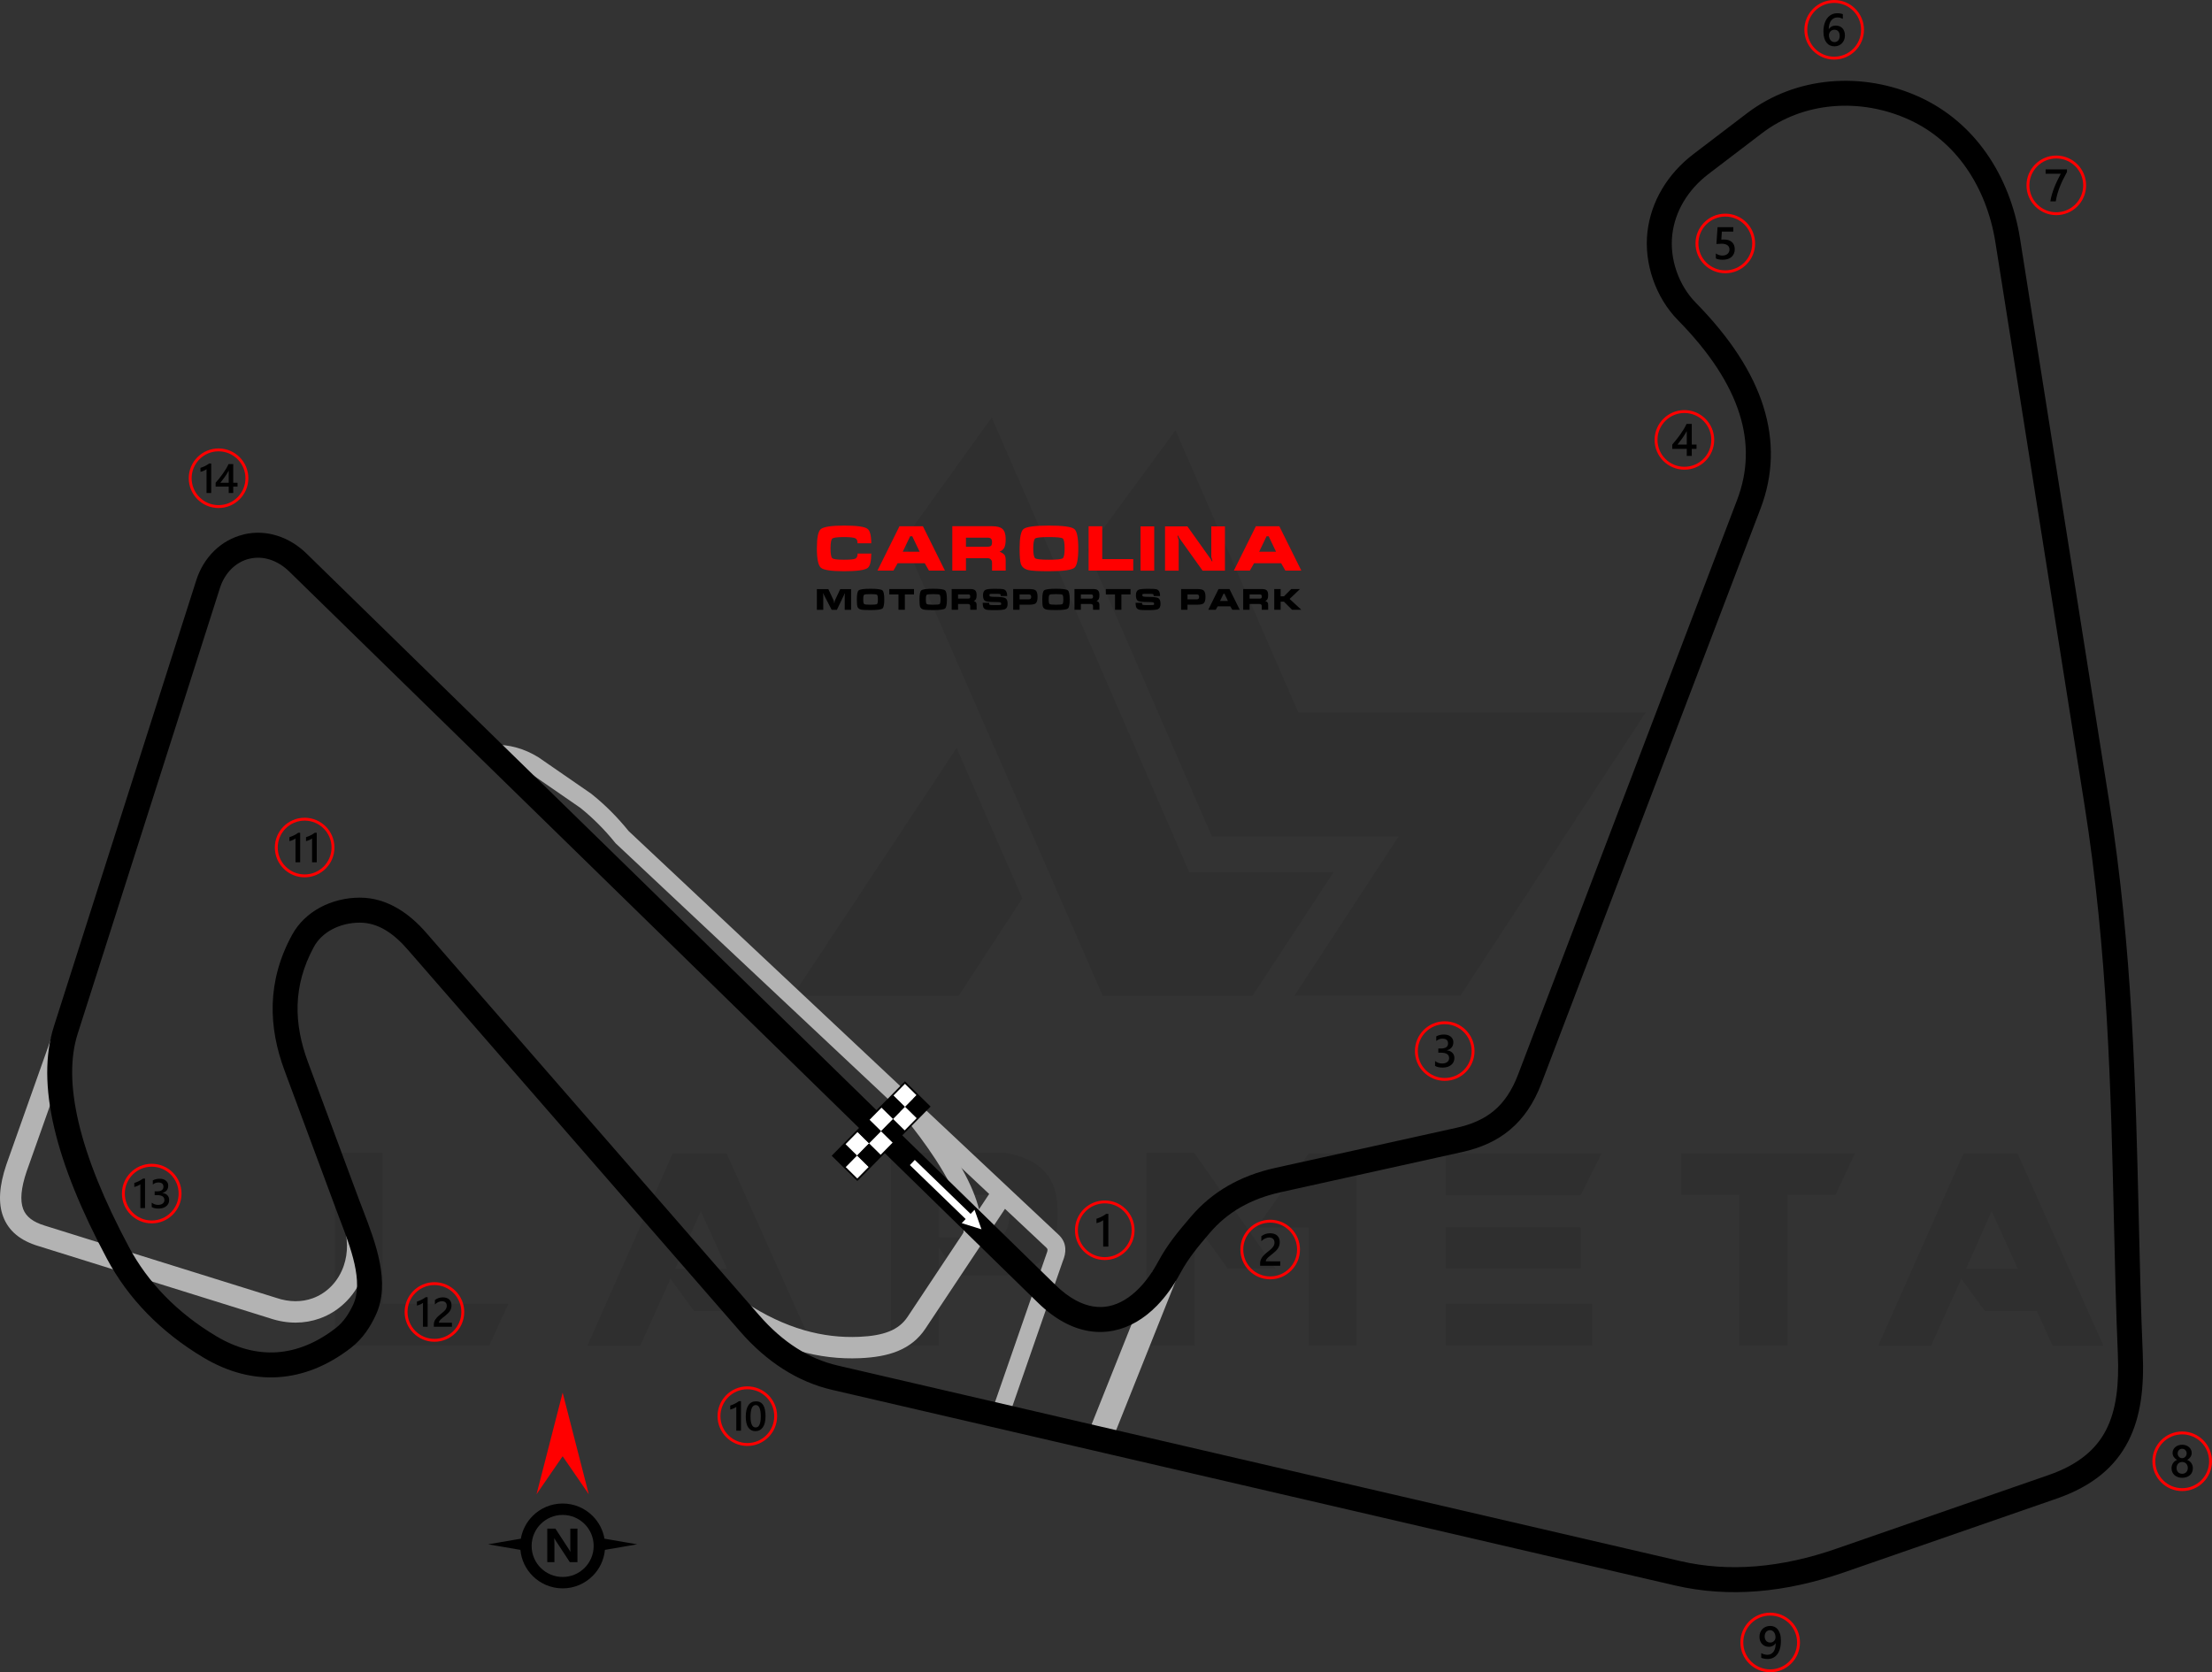 <?xml version="1.0" encoding="UTF-8"?>
<!DOCTYPE svg PUBLIC "-//W3C//DTD SVG 1.1//EN" "http://www.w3.org/Graphics/SVG/1.1/DTD/svg11.dtd">
<!-- Creator: CorelDRAW 2020 (64-Bit) -->
<svg xmlns="http://www.w3.org/2000/svg" xml:space="preserve" width="218.426mm" height="165.155mm" version="1.1" style="shape-rendering:geometricPrecision; text-rendering:geometricPrecision; image-rendering:optimizeQuality; fill-rule:evenodd; clip-rule:evenodd"
viewBox="0 0 16465.22 12449.64"
 xmlns:xlink="http://www.w3.org/1999/xlink"
 xmlns:xodm="http://www.corel.com/coreldraw/odm/2003">
 <rect x="0" y="0" width="16465.22" height="12449.64" fill="#333333" stroke="none"/>
 <defs>
  <style type="text/css">
   <![CDATA[
    .fil4 {fill:black}
    .fil5 {fill:white}
    .fil6 {fill:black;fill-rule:nonzero}
    .fil2 {fill:black;fill-rule:nonzero}
    .fil1 {fill:#B3B3B3;fill-rule:nonzero}
    .fil3 {fill:red;fill-rule:nonzero}
    .fil7 {fill:white;fill-rule:nonzero}
    .fil0 {fill:black;fill-opacity:0.071}
   ]]>
  </style>
 </defs>
 <g id="Layer_x0020_1">
  <path class="fil0" d="M2492.46 10017.83l0 -1434.39 356.21 0 0 1123.29 935.68 0 -142.49 311.1 -1149.41 0zm4234.28 -5998.77l1481.88 3395.98 1113.79 0 605.58 -923.81 -1075.79 0 -1470.01 -3384.1 -655.45 911.93zm2023.34 -816.94l914.3 2101.71 2586.18 0 -1379.77 2108.84 -1234.9 0 0 -2.37 774.19 -1182.66 -1389.26 0 -926.18 -2132.58 655.45 -892.93zm-1139.91 3486.22l-474.96 726.7 -1234.9 0 0 -2.37 1220.65 -1845.23 489.21 1120.91zm-1560.25 3331.86l-379.97 0 -116.37 -258.85 -387.1 0 -175.74 -239.86 -225.6 498.71 -394.22 0 636.44 -1434.39 401.35 0 641.2 1434.39zm-638.83 -574.71l-194.73 -427.47 -189.98 427.47 384.72 0zm1579.25 -232.72l432.21 0c61.74,-19 92.61,-76 90.24,-170.99 0,-78.37 -37.99,-128.25 -118.73,-147.24l-403.72 0 0 318.23zm142.49 284.98l-144.86 -208.99 0 729.07 -356.22 0 0 -1434.39 857.3 0c251.73,45.12 379.97,180.49 382.34,410.84l0 85.5c-2.37,232.72 -128.24,372.84 -377.59,415.59l-360.97 -0.01 0 2.38zm2362.94 -52.25l-356.22 0 -246.98 -341.97 -0.01 914.3 -358.59 0 0 -1434.39 356.21 0 605.58 862.05zm246.98 -859.68l356.22 0 0 1432.01 -358.6 0 0 -878.68 -387.1 0 389.47 -553.34zm2108.83 1120.91l0 311.1 -1090.04 0 0 -311.1 1090.04 0zm-85.49 -569.95l0 306.35 -1004.55 0 0 -306.36 1004.55 0.01zm156.73 -550.96l-156.73 313.48 -1004.55 0 0 -313.48 1161.28 0zm1021.17 308.72l-429.84 0 0 -308.72 1294.28 0 -144.86 308.72 -358.6 0 0 1123.29 -358.6 0 0 -1123.29 -2.37 0zm2714.41 1125.66l-379.97 0 -116.37 -258.85 -387.09 0 -175.74 -239.86 -225.61 498.71 -394.21 0 636.44 -1434.39 401.35 0 641.2 1434.39zm-638.83 -574.71l-194.73 -427.47 -189.98 427.47 384.72 0z"/>
  <g id="_1741069801760">
   <path class="fil1" d="M5543.1 9693.12c151.67,100.02 298.43,167.99 440.73,209.35 140.9,40.95 277.8,55.84 411.02,50.02 89.02,-3.88 164.78,-15.94 226.64,-41.18 55.87,-22.79 100.67,-57.23 134.24,-107.79l630.77 -949.87 132.76 87.88 -630.77 949.87c-52.62,79.24 -121.7,132.77 -207.16,167.63 -79.47,32.42 -172.56,47.72 -279.62,52.4 -149.79,6.55 -303.7,-10.19 -462.13,-56.25 -157.03,-45.65 -318.18,-120.11 -483.74,-229.29l87.26 -132.76z"/>
   <path class="fil1" d="M3672.53 5544.75c59.06,-1.53 116.59,5.48 172.54,21.03 55.71,15.49 109.82,39.43 162.24,71.81l2.86 1.82 390.08 269.36c51.58,41.09 100.68,84.92 147.2,131.45 45.16,45.16 89.14,94.15 131.91,146.95l3200.28 3005.03c32.3,30.33 47.25,63.81 49.97,100.97 2.34,32.06 -5.31,63.66 -18.79,96.73l-0.11 -0.05 -407.31 1173 -125.18 -43.1 408.46 -1176.33 1.04 -3.38c6.35,-15.58 10.1,-28.44 9.44,-37.52 -0.29,-3.99 -2.8,-8.44 -8.42,-13.71l-3206.74 -3011.1 -2.99 -3.7c-39.37,-48.83 -81.25,-95.43 -125.59,-139.77 -43.79,-43.8 -88.79,-84.11 -134.96,-120.94l-382.79 -264.25c-40.91,-25.02 -82.9,-43.53 -125.92,-55.49 -43.51,-12.09 -88.23,-17.55 -134.1,-16.36l-3.12 -132.45z"/>
   <path class="fil1" d="M6753.06 8134.91c186.4,217.45 372.23,470.83 473.29,696.01 86.01,191.66 111.62,366.75 30.27,492.84l-111.67 -71.67c53.33,-82.66 28.68,-214.98 -39.61,-367.14 -95.03,-211.75 -273.35,-454.2 -453.04,-663.81l100.77 -86.22z"/>
   <path class="fil1" d="M587.86 7622.66l-389.49 1098.04c-41.92,123.84 -50.24,216.01 -25.78,280.71 21.71,57.42 75.17,97.19 159.44,122.66l0.63 0.32 1723.33 537.89c98.52,33.68 191.07,31.76 269.99,3.65 54.26,-19.32 102.48,-51.15 142.02,-92.33 39.94,-41.6 71.13,-92.88 90.86,-150.63 32.69,-95.63 33.97,-209 -7.8,-326.3l150.2 -52.98c54.46,152.9 52.12,302.61 8.44,430.39 -27.33,79.98 -70.93,151.42 -127.02,209.83 -56.51,58.84 -125.68,104.43 -203.73,132.22 -110.77,39.45 -238.66,42.93 -372.64,-2.53l-1720.37 -536.93 -0.03 0.11c-133.71,-40.42 -221.48,-111.32 -262.29,-219.27 -38.01,-100.53 -30.28,-228.22 24.19,-388.73l389.84 -1099.09 150.2 52.98z"/>
   <polygon class="fil1" points="8095.7,10679.15 8580.42,9464.82 8752.75,9533.18 8268.04,10747.5 "/>
   <path class="fil2" d="M12930.56 3721.3c79.41,-208.38 86.46,-421.72 17.46,-640.22 -71.18,-225.42 -222.58,-457.81 -458.04,-697.44 -82.96,-84.43 -146.54,-190.21 -185.91,-304.12 -39.3,-113.72 -54.62,-235.72 -41.2,-352.88 13.18,-114.91 51.16,-222.58 108.44,-319.2 59.17,-99.84 138.97,-187.8 233.2,-259.65l398.89 -304.16c182.08,-138.84 396.6,-216.82 617.7,-236.88 226.68,-20.56 460.11,19.83 672.1,117.96 203.88,94.39 368.31,238.62 491.77,414.08 130.06,184.84 214.41,404.47 251.17,636.68l663.17 4188.4c174.44,1101.71 198.51,2142.84 221,3116.4 7.81,338.04 15.44,667.89 29.38,993.12 10.8,252.16 -13.43,472.35 -107.63,656.17 -96.65,188.63 -262.79,333.47 -533.3,427.33l-1580.61 548.47c-218.7,75.89 -433.1,123.63 -642.5,140.78 -211.16,17.3 -418.03,3.73 -620.03,-43.16l-6272.59 -1455.98c-123.94,-28.77 -245.97,-79.44 -363.9,-154.66 -111.43,-71.06 -218.35,-163.25 -318.8,-278.65l-2478.12 -2847.13c-50.42,-57.92 -106.11,-108.86 -166.62,-144.25 -56.65,-33.14 -118.97,-53.34 -187.04,-53.34 -73.47,0 -146.53,17.37 -208.86,51.13 -55.96,30.31 -103.15,73.85 -133.53,129.73 -79.63,146.44 -116.66,290.1 -120.95,431.2 -4.33,142.77 24.51,284.32 76.54,424.5l380.96 1026.33 30.14 78.66c92.3,240.58 207.01,539.61 93.69,781.08 -19.2,40.91 -42.01,83.28 -71.11,124.01 -30.55,42.75 -67.86,83.85 -114.81,120.04 -170.74,131.65 -352.45,204.89 -539.36,217.09 -184.74,12.07 -372.38,-35.8 -557.23,-146.1 -160.95,-96.05 -299.37,-205.72 -416.25,-325.16 -123.93,-126.65 -223.88,-264.48 -301.03,-408.89 -193.87,-362.86 -326.1,-689.06 -393.25,-975.77 -68.12,-290.83 -69.99,-543.82 -2.21,-756.27l1059.63 -3320.82c26.92,-84.37 72.91,-160.14 134.01,-219.56 59.8,-58.14 134.13,-100.9 219.47,-121.27l0 -0.36c84.41,-20.15 168.8,-15.21 247.86,9.46 81.47,25.43 156.8,72.03 219.88,133.64l5574.53 5444.92c51.04,49.85 101.73,87.73 151.52,114.52 85.6,46.06 168.52,58.76 245.55,43.1 79.5,-16.16 155.79,-62.43 225.2,-133.49 52.48,-53.72 100.84,-121.42 143.68,-201.03 69.48,-129.12 154.66,-229.15 230.98,-318.78l9.66 -11.34c79.88,-93.9 172.13,-170.81 277.5,-231.53 104.44,-60.19 221.33,-104.28 351.43,-133.08l1351.26 -299.18c111.3,-24.63 203.61,-64.88 278.04,-127.52 74.17,-62.4 133.2,-149.62 178.61,-268.79l1630.46 -4278.15zm194.88 -696.21c82.08,259.9 73.59,513.96 -21.09,762.38l-1630.46 4278.15c-56.81,149.07 -133.93,260.93 -233.14,344.41 -98.95,83.26 -217.32,135.78 -357.3,166.77l-1351.26 299.18c-111.71,24.73 -211.21,62.08 -299.08,112.73 -86.94,50.11 -163,113.49 -228.77,190.81l-9.66 11.34c-69.47,81.59 -147.03,172.67 -208.44,286.79 -50.91,94.62 -109.56,176.28 -174.22,242.48 -95.41,97.68 -204.1,162.05 -321.18,185.85 -119.54,24.31 -244.89,6.38 -370.63,-61.28 -64.56,-34.74 -129.16,-82.75 -192.96,-145.06l-5574.53 -5444.92c-42.5,-41.51 -92.46,-72.67 -145.72,-89.29 -47.87,-14.94 -98.86,-17.96 -149.68,-5.83l-0.08 -0.34c-51.15,12.23 -96.19,38.32 -132.86,73.99 -39.43,38.35 -69.21,87.53 -86.74,142.49l-1059.63 3320.82c-57.18,179.23 -54.01,399.48 6.57,658.11 63.66,271.83 190.04,582.97 375.81,930.67 68.82,128.81 158.36,252.16 269.76,366 106.3,108.62 232.36,208.48 379.16,296.08 151.25,90.25 302.86,129.54 450.34,119.91 149.34,-9.75 296.76,-69.99 437.57,-178.56 31.19,-24.04 56.26,-51.75 76.99,-80.77 22.18,-31.05 39.65,-63.52 54.4,-94.93 79.58,-169.56 -19.67,-428.26 -99.51,-636.38 -6.19,-16.13 -12.48,-32.55 -30.14,-80.11l-380.96 -1026.33c-60.03,-161.75 -93.28,-326.39 -88.18,-494.32 5.16,-169.59 49.1,-341.21 143.49,-514.81 48.55,-89.3 122.11,-157.87 208.43,-204.63 89.82,-48.65 193.6,-73.67 296.84,-73.67 102.92,0 196.4,30.11 280.85,79.51 80.58,47.14 151.31,111.01 213.15,182.06l2478.12 2847.13c89.49,102.81 182.67,183.62 278.09,244.48 99.1,63.21 201.62,105.79 305.72,129.95l6272.59 1455.98c182.73,42.42 370.95,54.6 564.03,38.78 194.83,-15.96 393.93,-60.24 596.7,-130.61l1580.61 -548.47c220.48,-76.5 353.72,-190.29 428.6,-336.43 77.33,-150.93 96.8,-341.72 87.26,-564.55 -13.75,-320.97 -21.47,-654.73 -29.38,-996.75 -22.34,-966.98 -46.25,-2001.06 -218.82,-3090.95l-663.17 -4188.4c-32.38,-204.5 -106.23,-397.32 -219.9,-558.87 -105.26,-149.61 -244.94,-272.35 -417.61,-352.29 -182.87,-84.65 -383.46,-119.55 -577.57,-101.95 -187.01,16.96 -368.22,82.75 -521.71,199.79l-398.89 304.16c-75.45,57.53 -139.09,127.52 -185.94,206.57 -44.28,74.7 -73.6,157.61 -83.71,245.77 -10.31,90.03 1.49,183.89 31.74,271.43 30.41,88 79.33,169.51 143.01,234.32 256.91,261.46 423.23,518.62 503.12,771.6z"/>
  </g>
  <g id="_1741069738112">
   <path class="fil3" d="M15306.25 1158.06c61.24,0 116.71,24.85 156.84,64.98 40.13,40.13 64.97,95.6 64.97,156.84 0,61.25 -24.84,116.71 -64.97,156.85 -40.13,40.13 -95.6,64.96 -156.84,64.96 -61.24,0 -116.71,-24.84 -156.85,-64.96 -40.13,-40.13 -64.97,-95.6 -64.97,-156.85 0,-61.24 24.84,-116.71 64.98,-156.84 40.13,-40.13 95.6,-64.98 156.84,-64.98zm141.61 80.21c-36.24,-36.24 -86.31,-58.66 -141.61,-58.66 -55.31,0 -105.38,22.43 -141.61,58.66 -36.24,36.23 -58.66,86.3 -58.66,141.61 0,55.3 22.42,105.38 58.65,141.62 36.24,36.23 86.31,58.65 141.62,58.65 55.3,0 105.38,-22.43 141.61,-58.65 36.24,-36.24 58.65,-86.32 58.65,-141.62 0,-55.3 -22.42,-105.38 -58.65,-141.61z"/>
   <path class="fil4" d="M15385.81 1280.09c-9.97,18.25 -19.39,36.33 -28.23,54.19 -8.89,17.91 -16.89,35.81 -24.08,53.91 -7.21,18.02 -13.43,36.22 -18.77,54.52 -5.32,18.37 -9.41,37.07 -12.29,56.23l-40.35 0c2.66,-17.06 6.46,-34.06 11.39,-51.07 4.92,-17 10.71,-33.95 17.35,-50.95 6.63,-17.01 14.06,-34.07 22.34,-51.24 8.22,-17.17 17,-34.52 26.29,-51.98l-112.74 0 0 -32.87 159.11 0 0 19.27z"/>
  </g>
  <g id="_1741069742096">
   <path class="fil3" d="M13652.88 0c61.24,0 116.71,24.84 156.85,64.97 40.13,40.13 64.96,95.6 64.96,156.84 0,61.25 -24.84,116.71 -64.96,156.85 -40.14,40.13 -95.61,64.96 -156.85,64.96 -61.24,0 -116.7,-24.84 -156.84,-64.96 -40.13,-40.13 -64.96,-95.6 -64.96,-156.85 0,-61.24 24.83,-116.71 64.96,-156.84 40.14,-40.13 95.6,-64.97 156.84,-64.97zm141.61 80.2c-36.24,-36.24 -86.31,-58.65 -141.61,-58.65 -55.3,0 -105.38,22.42 -141.6,58.65 -36.24,36.24 -58.65,86.31 -58.65,141.61 0,55.3 22.42,105.38 58.65,141.62 36.24,36.23 86.3,58.65 141.6,58.65 55.3,0 105.38,-22.42 141.61,-58.65 36.24,-36.24 58.65,-86.32 58.65,-141.62 0,-55.31 -22.42,-105.38 -58.65,-141.61z"/>
   <path class="fil4" d="M13732.84 264.23c0,11.96 -1.98,22.9 -5.9,32.75 -3.9,9.81 -9.35,18.3 -16.31,25.45 -6.97,7.15 -15.26,12.7 -24.83,16.61 -9.58,3.97 -19.95,5.9 -31.18,5.9 -11.96,0 -22.95,-2.32 -32.93,-6.97 -10.03,-4.65 -18.65,-11.56 -25.9,-20.75 -7.25,-9.18 -12.86,-20.62 -16.89,-34.29 -3.97,-13.65 -5.95,-29.53 -5.95,-47.55 0,-22.04 2.6,-41.61 7.87,-58.67 5.28,-17 12.48,-31.28 21.66,-42.79 9.18,-11.57 20,-20.29 32.42,-26.25 12.36,-6.01 25.79,-9.01 40.18,-9.01 8.96,0 17.12,0.62 24.48,1.86 7.38,1.2 13.27,2.89 17.69,5l0 34.68c-5.68,-2.88 -11.68,-5.32 -18.14,-7.3 -6.4,-1.99 -13.76,-3 -22.04,-3 -9.29,0 -17.92,1.87 -25.73,5.66 -7.88,3.74 -14.68,9.23 -20.36,16.49 -5.71,7.26 -10.2,16.27 -13.49,26.93 -3.23,10.66 -4.93,23.01 -5.04,36.95l1.02 0c5.1,-7.88 11.96,-14.06 20.64,-18.59 8.73,-4.55 18.93,-6.8 30.67,-6.8 10.43,0 19.78,1.64 28.15,5.04 8.34,3.39 15.49,8.22 21.37,14.62 5.96,6.35 10.55,14.12 13.72,23.24 3.23,9.14 4.82,19.4 4.82,30.79zm-38.82 3.17c0,-6.85 -0.86,-13.09 -2.44,-18.76 -1.59,-5.66 -4.02,-10.48 -7.32,-14.5 -3.23,-4.08 -7.36,-7.2 -12.29,-9.41 -4.88,-2.21 -10.71,-3.29 -17.35,-3.29 -6.63,0 -12.47,1.2 -17.51,3.58 -5.04,2.37 -9.24,5.5 -12.7,9.35 -3.45,3.85 -6.01,8.33 -7.7,13.27 -1.7,4.98 -2.62,10.09 -2.62,15.3 0,5.66 0.86,11.44 2.44,17.34 1.59,5.95 4.09,11.34 7.36,16.21 3.35,4.88 7.6,8.85 12.7,12.02 5.16,3.17 11.28,4.76 18.37,4.76 6.29,0 11.9,-1.18 16.78,-3.51 4.87,-2.33 8.95,-5.56 12.17,-9.63 3.29,-4.09 5.79,-8.96 7.49,-14.52 1.7,-5.61 2.62,-11.68 2.62,-18.2z"/>
  </g>
  <g id="_1741069741616">
   <path class="fil3" d="M12842.46 1590.76c61.24,0 116.71,24.83 156.84,64.96 40.13,40.13 64.97,95.59 64.97,156.84 0,61.24 -24.84,116.71 -64.97,156.84 -40.13,40.13 -95.6,64.97 -156.84,64.97 -61.24,0 -116.71,-24.84 -156.84,-64.97 -40.13,-40.13 -64.96,-95.6 -64.96,-156.84 0,-61.25 24.83,-116.71 64.96,-156.84 40.13,-40.13 95.6,-64.96 156.84,-64.96zm141.61 80.19c-36.24,-36.24 -86.31,-58.65 -141.61,-58.65 -55.3,0 -105.38,22.42 -141.61,58.65 -36.24,36.24 -58.65,86.31 -58.65,141.61 0,55.3 22.41,105.38 58.65,141.61 36.24,36.24 86.31,58.65 141.61,58.65 55.3,0 105.38,-22.42 141.61,-58.65 36.24,-36.24 58.65,-86.31 58.65,-141.61 0,-55.3 -22.42,-105.38 -58.65,-141.61z"/>
   <path class="fil4" d="M12772.13 1923.96l0 -37.01c15.64,10.54 31.46,15.75 47.51,15.75 16.14,0 29.18,-4.08 38.99,-12.36 9.86,-8.22 14.79,-19.21 14.79,-32.99 0,-13.48 -4.98,-23.97 -15.02,-31.5 -10.03,-7.55 -24.36,-11.28 -43.07,-11.28 -6.41,0 -19.44,0.62 -39.06,1.97l8.5 -125.2 117.21 0 0 32.88 -85.17 0 -3.97 59.62c7.64,-0.45 14.56,-0.67 20.74,-0.67 25.23,0 44.78,6.46 58.56,19.44 13.78,12.92 20.68,30.67 20.68,53.11 0,23.57 -7.94,42.52 -23.68,56.74 -15.75,14.22 -37.47,21.31 -65.02,21.31 -23.24,0 -40.59,-3.23 -51.98,-9.81z"/>
  </g>
  <g id="_1741069743248">
   <path class="fil3" d="M10753.96 7603.22c61.25,0 116.71,24.84 156.85,64.96 40.13,40.13 64.96,95.6 64.96,156.85 0,61.24 -24.84,116.71 -64.96,156.84 -40.13,40.13 -95.6,64.97 -156.85,64.97 -61.24,0 -116.7,-24.84 -156.83,-64.97 -40.13,-40.13 -64.97,-95.6 -64.97,-156.84 0,-61.25 24.84,-116.71 64.97,-156.85 40.13,-40.13 95.59,-64.96 156.83,-64.96zm141.62 80.19c-36.24,-36.23 -86.32,-58.65 -141.62,-58.65 -55.3,0 -105.37,22.43 -141.6,58.65 -36.24,36.24 -58.65,86.31 -58.65,141.62 0,55.3 22.41,105.38 58.65,141.61 36.23,36.24 86.3,58.65 141.6,58.65 55.3,0 105.38,-22.42 141.62,-58.65 36.23,-36.24 58.65,-86.31 58.65,-141.61 0,-55.31 -22.43,-105.38 -58.65,-141.62z"/>
   <path class="fil4" d="M10681.98 7935.33l0 -36.22c15.54,12.29 32.99,18.42 52.49,18.42 15.82,0 28.5,-3.57 37.97,-10.77 9.48,-7.19 14.18,-16.94 14.18,-29.25 0,-26.98 -20.64,-40.52 -61.96,-40.52l-18.42 0 0 -30.9 17.63 0c36.61,0 54.92,-12.69 54.92,-38.14 0,-23.47 -14.28,-35.21 -42.79,-35.21 -15.99,0 -30.95,5.68 -45,17.07l0 -34.19c16.15,-9.07 35.26,-13.66 57.25,-13.66 21.14,0 38.08,5.34 50.84,15.98 12.7,10.6 19.09,24.2 19.09,40.81 0,31.34 -15.98,51.52 -47.83,60.48l0 0.69c17.17,1.64 30.71,7.64 40.69,17.96 9.97,10.38 14.91,23.3 14.91,38.77 0,21.37 -8,38.66 -24.03,51.74 -16.1,13.15 -37.24,19.67 -63.48,19.67 -23.59,0 -42.4,-4.25 -56.46,-12.75z"/>
  </g>
  <g id="_1741069745984">
   <path class="fil3" d="M12538 3053.1c61.24,0 116.7,24.84 156.84,64.97 40.13,40.13 64.96,95.6 64.96,156.84 0,61.24 -24.84,116.71 -64.96,156.85 -40.14,40.13 -95.6,64.96 -156.84,64.96 -61.24,0 -116.71,-24.84 -156.85,-64.96 -40.13,-40.14 -64.96,-95.61 -64.96,-156.85 0,-61.24 24.84,-116.71 64.96,-156.84 40.14,-40.13 95.61,-64.97 156.85,-64.97zm141.6 80.2c-36.24,-36.24 -86.3,-58.65 -141.6,-58.65 -55.3,0 -105.38,22.42 -141.61,58.65 -36.24,36.24 -58.65,86.31 -58.65,141.61 0,55.3 22.42,105.38 58.65,141.61 36.24,36.24 86.31,58.65 141.61,58.65 55.3,0 105.37,-22.42 141.6,-58.65 36.24,-36.24 58.65,-86.31 58.65,-141.61 0,-55.3 -22.42,-105.38 -58.65,-141.61z"/>
   <path class="fil4" d="M12592.9 3155.85l0 153.78 35.37 0 0 32.02 -35.37 0 0 52.31 -37.35 0 0 -52.31 -107.81 0 0 -32.37c9.75,-11 19.73,-22.85 29.99,-35.66 10.26,-12.75 20.11,-25.84 29.59,-39.16 9.47,-13.31 18.18,-26.7 26.29,-40.07 8.11,-13.43 14.91,-26.24 20.41,-38.54l38.88 0zm-37.35 153.78l0 -99.99c-12.07,21.71 -24.04,40.64 -35.82,56.8 -11.78,16.15 -22.79,30.55 -33.11,43.19l68.93 0z"/>
  </g>
  <g id="_1741069743920">
   <path class="fil3" d="M16243.41 10657.11c61.25,0 116.71,24.84 156.85,64.96 40.13,40.13 64.96,95.6 64.96,156.84 0,61.25 -24.84,116.71 -64.96,156.85 -40.13,40.13 -95.6,64.96 -156.85,64.96 -61.24,0 -116.7,-24.84 -156.83,-64.96 -40.13,-40.13 -64.97,-95.6 -64.97,-156.85 0,-61.24 24.84,-116.71 64.97,-156.84 40.13,-40.13 95.59,-64.96 156.83,-64.96zm141.62 80.19c-36.24,-36.23 -86.31,-58.65 -141.62,-58.65 -55.3,0 -105.37,22.43 -141.6,58.65 -36.24,36.24 -58.65,86.31 -58.65,141.61 0,55.31 22.42,105.38 58.65,141.62 36.24,36.23 86.3,58.65 141.6,58.65 55.31,0 105.38,-22.43 141.62,-58.65 36.23,-36.24 58.65,-86.31 58.65,-141.62 0,-55.3 -22.43,-105.38 -58.65,-141.61z"/>
   <path class="fil4" d="M16164.06 10931.65c0,-6.85 0.85,-13.49 2.55,-19.89 1.7,-6.46 4.31,-12.36 7.7,-17.8 3.46,-5.44 7.77,-10.32 12.99,-14.62 5.21,-4.3 11.28,-7.76 18.26,-10.43 -10.32,-5.77 -18.48,-13.14 -24.61,-22.15 -6.05,-9.07 -9.12,-19.05 -9.12,-29.99 0,-8.77 1.82,-16.83 5.45,-24.25 3.57,-7.43 8.56,-13.83 14.9,-19.27 6.41,-5.45 13.89,-9.64 22.51,-12.7 8.67,-3.05 18.08,-4.59 28.22,-4.59 10.31,0 19.78,1.58 28.51,4.65 8.68,3.11 16.21,7.36 22.56,12.81 6.35,5.43 11.33,11.85 14.84,19.28 3.58,7.43 5.33,15.41 5.33,24.08 0,10.95 -3.05,20.93 -9.12,29.99 -6.12,9.02 -14.17,16.38 -24.26,22.15 6.85,2.68 12.92,6.13 18.2,10.38 5.26,4.25 9.63,9.06 13.2,14.51 3.52,5.44 6.18,11.33 7.99,17.79 1.76,6.41 2.62,13.09 2.62,20.07 0,10.43 -1.93,19.95 -5.78,28.58 -3.92,8.61 -9.3,16.03 -16.27,22.15 -6.97,6.18 -15.36,10.95 -25.11,14.4 -9.69,3.41 -20.46,5.11 -32.19,5.11 -11.62,0 -22.28,-1.7 -31.98,-5.11 -9.68,-3.45 -18.02,-8.22 -25.04,-14.4 -7.03,-6.11 -12.53,-13.54 -16.44,-22.15 -3.97,-8.62 -5.89,-18.15 -5.89,-28.58zm37.52 -3.29c0,6.74 0.96,12.81 2.94,18.26 2.04,5.43 4.82,10.03 8.5,13.77 3.63,3.74 8.05,6.63 13.21,8.61 5.15,1.98 10.88,3.01 17.17,3.01 6.07,0 11.67,-1.03 16.78,-3.07 5.1,-2.04 9.46,-4.98 13.2,-8.77 3.69,-3.86 6.63,-8.46 8.73,-13.84 2.1,-5.32 3.11,-11.33 3.11,-17.96 0,-6.12 -0.95,-11.84 -2.94,-17.23 -2.04,-5.32 -4.82,-10.03 -8.5,-13.99 -3.63,-4.03 -8.04,-7.15 -13.21,-9.47 -5.15,-2.33 -10.88,-3.52 -17.16,-3.52 -5.95,0 -11.57,1.08 -16.66,3.23 -5.16,2.16 -9.59,5.22 -13.33,9.14 -3.69,3.97 -6.58,8.61 -8.73,14.06 -2.1,5.43 -3.11,11.33 -3.11,17.79zm8.11 -107.64c0,5 0.9,9.59 2.66,13.89 1.76,4.25 4.12,7.94 7.13,11.11 3,3.17 6.52,5.62 10.55,7.36 4.02,1.82 8.39,2.68 13.03,2.68 4.65,0 9.02,-0.92 13.04,-2.72 4.02,-1.82 7.6,-4.31 10.65,-7.49 3.01,-3.18 5.45,-6.85 7.21,-11.12 1.76,-4.24 2.66,-8.84 2.66,-13.71 0,-4.98 -0.85,-9.63 -2.55,-13.95 -1.76,-4.3 -4.09,-8.05 -7.09,-11.1 -3.01,-3.11 -6.52,-5.56 -10.6,-7.31 -4.14,-1.76 -8.56,-2.66 -13.33,-2.66 -4.98,0 -9.51,0.9 -13.6,2.72 -4.09,1.81 -7.6,4.36 -10.55,7.6 -2.94,3.17 -5.21,6.91 -6.8,11.16 -1.65,4.25 -2.43,8.78 -2.43,13.55z"/>
  </g>
  <g id="_1741069748192">
   <path class="fil3" d="M1129.39 8664.19c61.25,0 116.71,24.83 156.84,64.96 40.13,40.13 64.96,95.6 64.96,156.84 0,61.25 -24.83,116.71 -64.96,156.85 -40.13,40.13 -95.59,64.96 -156.84,64.96 -61.24,0 -116.71,-24.84 -156.84,-64.96 -40.13,-40.13 -64.97,-95.6 -64.97,-156.85 0,-61.24 24.84,-116.7 64.97,-156.84 40.13,-40.13 95.6,-64.96 156.84,-64.96zm141.61 80.2c-36.24,-36.24 -86.31,-58.65 -141.61,-58.65 -55.3,0 -105.38,22.41 -141.61,58.65 -36.24,36.23 -58.65,86.3 -58.65,141.6 0,55.3 22.42,105.38 58.65,141.62 36.24,36.23 86.31,58.65 141.61,58.65 55.3,0 105.38,-22.42 141.61,-58.65 36.24,-36.24 58.65,-86.32 58.65,-141.62 0,-55.3 -22.42,-105.38 -58.65,-141.6z"/>
   <path class="fil4" d="M1079.51 8774.35l0 219.71 -34.78 0 0 -177.15c-6.29,4.5 -13.05,8.34 -20.31,11.47 -7.21,3.16 -15.5,5.92 -24.82,8.33l0 -29.67c5.83,-1.88 11.41,-3.87 16.78,-5.99 5.42,-2.09 10.74,-4.45 15.96,-7.05 5.27,-2.62 10.53,-5.53 15.91,-8.7 5.32,-3.23 10.85,-6.85 16.58,-10.95l14.68 0zm49.72 211.78l0 -32.69c14.01,11.1 29.77,16.62 47.37,16.62 14.27,0 25.72,-3.22 34.26,-9.72 8.56,-6.49 12.79,-15.29 12.79,-26.4 0,-24.35 -18.62,-36.57 -55.91,-36.57l-16.63 0 0 -27.88 15.91 0c33.05,0 49.56,-11.45 49.56,-34.42 0,-21.18 -12.88,-31.77 -38.62,-31.77 -14.43,0 -27.93,5.13 -40.61,15.41l0 -30.85c14.58,-8.19 31.82,-12.33 51.67,-12.33 19.08,0 34.37,4.82 45.88,14.43 11.47,9.57 17.24,21.85 17.24,36.83 0,28.28 -14.43,46.5 -43.17,54.58l0 0.62c15.5,1.48 27.72,6.9 36.73,16.21 9,9.37 13.46,21.03 13.46,34.99 0,19.29 -7.22,34.89 -21.69,46.7 -14.53,11.87 -33.6,17.75 -57.28,17.75 -21.29,0 -38.27,-3.83 -50.95,-11.5z"/>
  </g>
  <g id="_1741069747184">
   <path class="fil3" d="M13176.52 12006.03c61.24,0 116.71,24.84 156.84,64.97 40.13,40.13 64.97,95.6 64.97,156.84 0,61.25 -24.84,116.71 -64.97,156.84 -40.13,40.13 -95.6,64.96 -156.84,64.96 -61.25,0 -116.71,-24.84 -156.85,-64.96 -40.13,-40.13 -64.96,-95.59 -64.96,-156.84 0,-61.24 24.84,-116.71 64.96,-156.84 40.13,-40.13 95.6,-64.97 156.85,-64.97zm141.61 80.2c-36.24,-36.24 -86.31,-58.65 -141.61,-58.65 -55.3,0 -105.38,22.42 -141.62,58.65 -36.23,36.24 -58.65,86.31 -58.65,141.61 0,55.3 22.42,105.37 58.65,141.61 36.24,36.23 86.32,58.65 141.62,58.65 55.3,0 105.38,-22.42 141.61,-58.65 36.24,-36.24 58.65,-86.31 58.65,-141.61 0,-55.31 -22.42,-105.38 -58.65,-141.61z"/>
   <path class="fil4" d="M13256.31 12214.82c0,23.81 -2.56,44.27 -7.71,61.45 -5.16,17.17 -12.25,31.28 -21.26,42.34 -9.02,11.05 -19.61,19.21 -31.68,24.48 -12.14,5.26 -25.17,7.88 -39.12,7.88 -4.53,0 -9.13,-0.29 -13.72,-0.8 -4.59,-0.57 -8.95,-1.3 -13.09,-2.16 -4.21,-0.9 -7.94,-1.87 -11.34,-2.95 -3.35,-1.01 -6.18,-2.04 -8.39,-3.06l0 -34.68c2.32,1.42 5.22,2.89 8.67,4.36 3.4,1.54 7.15,2.83 11.16,4.03 4.08,1.13 8.28,2.1 12.64,2.77 4.37,0.75 8.62,1.14 12.7,1.14 9.4,0 17.96,-1.87 25.67,-5.5 7.72,-3.69 14.22,-9.08 19.67,-16.27 5.43,-7.21 9.57,-16.15 12.53,-26.81 2.95,-10.72 4.42,-23.07 4.42,-37.13l-0.69 0c-1.98,3.51 -4.59,6.86 -7.88,10.03 -3.29,3.17 -7.03,5.95 -11.22,8.33 -4.2,2.38 -8.9,4.25 -14.01,5.73 -5.16,1.42 -10.65,2.15 -16.55,2.15 -9.98,0 -19.21,-1.75 -27.83,-5.26 -8.56,-3.46 -15.99,-8.39 -22.33,-14.85 -6.3,-6.41 -11.22,-14.22 -14.85,-23.41 -3.57,-9.18 -5.38,-19.44 -5.38,-30.73 0,-12.41 2.04,-23.58 6.12,-33.61 4.14,-10.04 9.74,-18.54 16.95,-25.56 7.19,-7.03 15.69,-12.47 25.39,-16.27 9.75,-3.86 20.35,-5.79 31.74,-5.79 10.7,0 20.92,2.04 30.49,6.08 9.59,4.08 17.96,10.48 25.23,19.27 7.25,8.84 12.97,20.17 17.28,34.12 4.25,13.95 6.35,30.84 6.35,50.67zm-40.19 -25.39c0,-7.99 -1.01,-15.26 -3.05,-21.76 -2.04,-6.52 -4.88,-12.14 -8.56,-16.78 -3.63,-4.65 -8,-8.28 -13.04,-10.77 -4.98,-2.55 -10.54,-3.86 -16.49,-3.86 -5.34,0 -10.38,1.09 -15.19,3.23 -4.82,2.16 -9.02,5.28 -12.64,9.25 -3.58,3.96 -6.46,8.78 -8.56,14.44 -2.1,5.62 -3.12,11.91 -3.12,18.76 0,7.55 1.02,14.18 3.05,19.89 2.04,5.79 4.88,10.6 8.56,14.56 3.63,3.93 8.05,6.93 13.21,8.97 5.09,2.04 10.82,3.05 17,3.05 5.56,0 10.66,-1.02 15.36,-3.05 4.7,-2.04 8.78,-4.82 12.29,-8.34 3.46,-3.45 6.18,-7.6 8.22,-12.35 1.97,-4.76 2.94,-9.87 2.94,-15.25z"/>
  </g>
  <g id="_1741069747712">
   <path class="fil3" d="M5562.86 10321.27c61.24,0 116.71,24.83 156.84,64.96 40.13,40.13 64.97,95.6 64.97,156.84 0,61.24 -24.84,116.71 -64.97,156.85 -40.13,40.13 -95.6,64.96 -156.84,64.96 -61.25,0 -116.71,-24.83 -156.84,-64.96 -40.13,-40.14 -64.96,-95.61 -64.96,-156.85 0,-61.24 24.83,-116.71 64.96,-156.84 40.13,-40.13 95.59,-64.96 156.84,-64.96zm141.61 80.19c-36.24,-36.24 -86.31,-58.65 -141.61,-58.65 -55.3,0 -105.38,22.41 -141.61,58.65 -36.24,36.24 -58.65,86.31 -58.65,141.61 0,55.3 22.42,105.38 58.65,141.61 36.24,36.24 86.31,58.65 141.61,58.65 55.3,0 105.38,-22.42 141.61,-58.65 36.24,-36.24 58.65,-86.31 58.65,-141.61 0,-55.3 -22.42,-105.38 -58.65,-141.61z"/>
   <path class="fil4" d="M5515.44 10431.43l0 219.71 -34.79 0 0 -177.15c-6.28,4.5 -13.05,8.34 -20.31,11.47 -7.21,3.16 -15.5,5.92 -24.81,8.33l0 -29.67c5.83,-1.88 11.41,-3.88 16.77,-5.99 5.42,-2.1 10.74,-4.46 15.96,-7.06 5.27,-2.61 10.54,-5.53 15.91,-8.69 5.34,-3.23 10.85,-6.86 16.58,-10.96l14.68 0zm106.88 223.29c-22.35,0 -39.85,-9.11 -52.39,-27.42 -12.53,-18.26 -18.76,-44.7 -18.76,-79.29 0,-37.95 6.49,-66.65 19.58,-86.14 13.1,-19.49 31.97,-29.26 56.68,-29.26 47.27,0 70.84,36.73 70.84,110.19 0,36.37 -6.64,64.09 -19.99,83.22 -13.3,19.13 -31.97,28.7 -55.96,28.7zm3.48 -194.34c-26.1,0 -39.14,28.71 -39.14,86.15 0,53.77 12.78,80.62 38.36,80.62 25.16,0 37.75,-27.31 37.75,-81.95 0,-56.58 -12.32,-84.82 -36.97,-84.82z"/>
  </g>
  <g id="_1741069785872">
   <path class="fil3" d="M3233.71 9545.59c61.25,0 116.71,24.84 156.85,64.97 40.13,40.13 64.96,95.6 64.96,156.84 0,61.25 -24.83,116.71 -64.96,156.84 -40.13,40.13 -95.6,64.97 -156.85,64.97 -61.24,0 -116.7,-24.85 -156.83,-64.97 -40.13,-40.13 -64.97,-95.59 -64.97,-156.84 0,-61.24 24.84,-116.71 64.97,-156.84 40.13,-40.13 95.59,-64.97 156.83,-64.97zm141.62 80.2c-36.24,-36.24 -86.31,-58.65 -141.62,-58.65 -55.3,0 -105.38,22.42 -141.6,58.65 -36.24,36.24 -58.65,86.31 -58.65,141.61 0,55.31 22.42,105.38 58.65,141.61 36.24,36.23 86.3,58.65 141.6,58.65 55.31,0 105.38,-22.42 141.62,-58.65 36.23,-36.24 58.65,-86.3 58.65,-141.61 0,-55.31 -22.42,-105.38 -58.65,-141.61z"/>
   <path class="fil4" d="M3183.23 9657.54l0 219.71 -34.78 0 0 -177.14c-6.29,4.49 -13.05,8.34 -20.31,11.46 -7.21,3.17 -15.5,5.93 -24.81,8.34l0 -29.67c5.83,-1.88 11.41,-3.88 16.77,-5.99 5.42,-2.1 10.74,-4.46 15.96,-7.06 5.27,-2.61 10.54,-5.53 15.91,-8.69 5.32,-3.23 10.85,-6.86 16.58,-10.96l14.68 0zm180.87 219.71l-134.89 0 0 -16.62c0,-6.81 0.97,-13.2 2.86,-19.13 1.9,-5.94 4.46,-11.51 7.63,-16.78 3.22,-5.22 6.95,-10.18 11.25,-14.84 4.3,-4.65 8.89,-9.15 13.75,-13.5 4.91,-4.34 9.94,-8.54 14.99,-12.59 5.11,-4.03 10.12,-8.08 14.99,-12.17 4.61,-3.94 8.8,-7.73 12.59,-11.52 3.83,-3.72 7.05,-7.61 9.76,-11.6 2.71,-4 4.82,-8.19 6.29,-12.64 1.49,-4.45 2.25,-9.26 2.25,-14.47 0,-5.68 -0.87,-10.64 -2.6,-14.89 -1.79,-4.24 -4.2,-7.82 -7.37,-10.64 -3.12,-2.86 -6.85,-5.01 -11.16,-6.45 -4.28,-1.49 -8.99,-2.21 -14.11,-2.21 -8.74,0 -17.69,2.05 -26.81,6.14 -9.11,4.09 -17.84,10.24 -26.24,18.47l0 -33.46c4.41,-3.27 8.85,-6.13 13.36,-8.59 4.49,-2.46 9.16,-4.51 13.96,-6.14 4.76,-1.69 9.82,-2.86 15.09,-3.68 5.32,-0.83 10.94,-1.24 16.92,-1.24 9.72,0 18.53,1.27 26.4,3.84 7.88,2.56 14.64,6.29 20.25,11.25 5.58,4.98 9.87,11.11 12.94,18.53 3.07,7.36 4.56,15.85 4.56,25.47 0,8.69 -1.08,16.52 -3.23,23.43 -2.15,6.96 -5.16,13.4 -9.1,19.43 -3.93,5.99 -8.75,11.67 -14.33,17.09 -5.56,5.37 -11.86,10.95 -18.71,16.62 -5.83,4.7 -11.56,9.26 -17.35,13.71 -5.73,4.46 -10.89,8.8 -15.49,13.03 -4.61,4.26 -8.34,8.5 -11.16,12.75 -2.86,4.24 -4.3,8.5 -4.3,12.78l0 0.77 96.99 0 0 29.82z"/>
  </g>
  <g id="_1741069783568">
   <path class="fil3" d="M8223.42 8937.18c61.24,0 116.7,24.83 156.84,64.96 40.13,40.13 64.96,95.6 64.96,156.84 0,61.24 -24.83,116.71 -64.96,156.84 -40.14,40.14 -95.6,64.97 -156.84,64.97 -61.24,0 -116.71,-24.84 -156.85,-64.97 -40.13,-40.13 -64.96,-95.6 -64.96,-156.84 0,-61.24 24.83,-116.71 64.96,-156.84 40.14,-40.13 95.61,-64.96 156.85,-64.96zm141.6 80.19c-36.24,-36.24 -86.3,-58.65 -141.6,-58.65 -55.3,0 -105.38,22.42 -141.61,58.65 -36.24,36.24 -58.65,86.31 -58.65,141.61 0,55.3 22.41,105.38 58.65,141.61 36.24,36.24 86.3,58.65 141.61,58.65 55.3,0 105.38,-22.42 141.6,-58.65 36.24,-36.24 58.65,-86.31 58.65,-141.61 0,-55.3 -22.42,-105.38 -58.65,-141.61z"/>
   <path class="fil4" d="M8250.18 9037.26l0 243.44 -38.54 0 0 -196.29c-6.97,4.98 -14.46,9.25 -22.51,12.7 -7.98,3.51 -17.16,6.57 -27.48,9.23l0 -32.87c6.46,-2.09 12.64,-4.3 18.58,-6.63 6.02,-2.32 11.91,-4.93 17.68,-7.82 5.84,-2.89 11.68,-6.13 17.64,-9.63 5.89,-3.58 12.02,-7.6 18.36,-12.14l16.27 0z"/>
  </g>
  <g id="_1741069786112">
   <path class="fil3" d="M9454.69 9080.66c61.24,0 116.71,24.84 156.84,64.97 40.13,40.13 64.97,95.6 64.97,156.84 0,61.25 -24.84,116.71 -64.97,156.85 -40.13,40.13 -95.6,64.96 -156.84,64.96 -61.24,0 -116.71,-24.83 -156.84,-64.96 -40.13,-40.13 -64.96,-95.6 -64.96,-156.85 0,-61.24 24.84,-116.71 64.96,-156.84 40.13,-40.13 95.6,-64.97 156.84,-64.97zm141.61 80.2c-36.24,-36.24 -86.31,-58.65 -141.61,-58.65 -55.3,0 -105.37,22.42 -141.61,58.65 -36.23,36.24 -58.65,86.31 -58.65,141.61 0,55.31 22.41,105.38 58.65,141.62 36.24,36.23 86.31,58.65 141.61,58.65 55.3,0 105.38,-22.43 141.61,-58.65 36.24,-36.24 58.65,-86.31 58.65,-141.62 0,-55.3 -22.42,-105.38 -58.65,-141.61z"/>
   <path class="fil4" d="M9529.42 9423.55l-149.46 0 0 -18.42c0,-7.55 1.07,-14.63 3.17,-21.2 2.1,-6.58 4.93,-12.76 8.45,-18.6 3.57,-5.77 7.7,-11.27 12.47,-16.44 4.76,-5.15 9.85,-10.13 15.24,-14.96 5.44,-4.82 11,-9.47 16.61,-13.95 5.67,-4.47 11.22,-8.96 16.61,-13.49 5.1,-4.37 9.75,-8.56 13.95,-12.76 4.25,-4.12 7.82,-8.44 10.82,-12.86 3,-4.42 5.34,-9.07 6.97,-14.01 1.64,-4.92 2.49,-10.26 2.49,-16.03 0,-6.29 -0.96,-11.8 -2.88,-16.5 -1.99,-4.7 -4.65,-8.67 -8.17,-11.78 -3.45,-3.17 -7.6,-5.56 -12.36,-7.15 -4.76,-1.64 -9.97,-2.44 -15.65,-2.44 -9.68,0 -19.6,2.28 -29.7,6.81 -10.09,4.54 -19.76,11.34 -29.07,20.47l0 -37.08c4.88,-3.63 9.81,-6.78 14.8,-9.51 4.98,-2.72 10.15,-4.99 15.47,-6.8 5.28,-1.87 10.89,-3.17 16.72,-4.08 5.89,-0.92 12.13,-1.37 18.75,-1.37 10.77,0 20.53,1.42 29.25,4.25 8.74,2.83 16.22,6.97 22.45,12.47 6.18,5.51 10.94,12.31 14.34,20.53 3.41,8.16 5.06,17.56 5.06,28.22 0,9.64 -1.2,18.31 -3.58,25.97 -2.38,7.7 -5.73,14.85 -10.09,21.53 -4.36,6.63 -9.7,12.93 -15.88,18.94 -6.17,5.95 -13.14,12.13 -20.74,18.42 -6.46,5.21 -12.81,10.25 -19.22,15.19 -6.35,4.93 -12.07,9.75 -17.17,14.44 -5.1,4.72 -9.24,9.42 -12.36,14.12 -3.18,4.7 -4.76,9.42 -4.76,14.16l0 0.86 107.46 0 0 33.05z"/>
  </g>
  <g id="_1741069784432">
   <g>
    <rect class="fil4" transform="matrix(1.024 -1.04 1.04 1.024 6199.99 8604.28)" width="87.25" height="87.25"/>
    <rect class="fil5" transform="matrix(1.024 -1.04 1.04 1.024 6289.33 8513.5)" width="87.25" height="87.25"/>
    <rect class="fil4" transform="matrix(1.024 -1.04 1.04 1.024 6378.67 8422.72)" width="87.25" height="87.25"/>
    <rect class="fil5" transform="matrix(1.024 -1.04 1.04 1.024 6468.01 8331.94)" width="87.25" height="87.25"/>
    <rect class="fil4" transform="matrix(1.024 -1.04 1.04 1.024 6557.36 8241.16)" width="87.25" height="87.25"/>
    <rect class="fil5" transform="matrix(1.024 -1.04 1.04 1.024 6646.7 8150.38)" width="87.25" height="87.25"/>
    <rect class="fil5" transform="matrix(1.024 -1.04 1.04 1.024 6290.77 8693.63)" width="87.25" height="87.25"/>
    <rect class="fil4" transform="matrix(1.024 -1.04 1.04 1.024 6380.11 8602.84)" width="87.25" height="87.25"/>
    <rect class="fil5" transform="matrix(1.024 -1.04 1.04 1.024 6469.45 8512.06)" width="87.25" height="87.25"/>
    <rect class="fil4" transform="matrix(1.024 -1.04 1.04 1.024 6558.79 8421.28)" width="87.25" height="87.25"/>
    <rect class="fil5" transform="matrix(1.024 -1.04 1.04 1.024 6648.14 8330.5)" width="87.25" height="87.25"/>
    <rect class="fil4" transform="matrix(1.024 -1.04 1.04 1.024 6737.48 8239.72)" width="87.25" height="87.25"/>
   </g>
   <path class="fil2" d="M6740.71 8054.87l186.27 183.34 -545.36 554.12 -191 -187.96c181.58,-184.92 363.56,-369.46 545.36,-554.17l4.73 4.67zm81.47 98.79l-86.03 -84.68 -526.76 535.21 172.08 169.4 526.76 -535.23 -86.05 -84.71z"/>
  </g>
  <g id="_1741069785296">
   <path class="fil3" d="M1626.72 3338.56c61.25,0 116.71,24.83 156.85,64.97 40.13,40.13 64.96,95.59 64.96,156.83 0,61.25 -24.83,116.71 -64.96,156.85 -40.13,40.13 -95.6,64.96 -156.85,64.96 -61.24,0 -116.7,-24.83 -156.83,-64.96 -40.13,-40.13 -64.97,-95.6 -64.97,-156.85 0,-61.24 24.84,-116.7 64.97,-156.83 40.13,-40.14 95.59,-64.97 156.83,-64.97zm141.62 80.2c-36.24,-36.24 -86.31,-58.65 -141.62,-58.65 -55.3,0 -105.37,22.41 -141.6,58.65 -36.24,36.23 -58.65,86.3 -58.65,141.6 0,55.3 22.42,105.38 58.65,141.62 36.23,36.23 86.3,58.65 141.6,58.65 55.31,0 105.38,-22.42 141.62,-58.65 36.24,-36.24 58.65,-86.32 58.65,-141.62 0,-55.3 -22.43,-105.38 -58.65,-141.6z"/>
   <path class="fil4" d="M1572.09 3450.51l0 219.71 -34.78 0 0 -177.15c-6.31,4.5 -13.06,8.34 -20.32,11.47 -7.21,3.16 -15.5,5.92 -24.82,8.33l0 -29.67c5.83,-1.88 11.41,-3.87 16.78,-5.99 5.42,-2.1 10.74,-4.45 15.96,-7.05 5.27,-2.62 10.55,-5.53 15.92,-8.7 5.31,-3.23 10.85,-6.85 16.58,-10.95l14.68 0zm163.99 4.82l0 138.78 31.92 0 0 28.89 -31.92 0 0 47.22 -33.71 0 0 -47.22 -97.29 0 0 -29.2c8.8,-9.94 17.81,-20.62 27.07,-32.18 9.26,-11.51 18.15,-23.32 26.7,-35.35 8.54,-12.02 16.41,-24.09 23.73,-36.16 7.32,-12.12 13.46,-23.68 18.42,-34.78l35.09 0zm-33.71 138.78l0 -90.24c-10.89,19.59 -21.69,36.67 -32.32,51.25 -10.64,14.59 -20.57,27.58 -29.88,38.99l62.2 0z"/>
  </g>
  <g id="_1741069789184">
   <path class="fil3" d="M2267.57 6087.85c61.25,0 116.71,24.84 156.85,64.96 40.13,40.13 64.96,95.61 64.96,156.85 0,61.24 -24.83,116.7 -64.96,156.84 -40.13,40.13 -95.6,64.97 -156.85,64.97 -61.24,0 -116.71,-24.84 -156.83,-64.97 -40.13,-40.13 -64.97,-95.6 -64.97,-156.84 0,-61.24 24.84,-116.71 64.97,-156.85 40.13,-40.13 95.59,-64.96 156.83,-64.96zm141.62 80.19c-36.24,-36.23 -86.31,-58.65 -141.62,-58.65 -55.3,0 -105.38,22.42 -141.6,58.65 -36.24,36.24 -58.66,86.32 -58.66,141.62 0,55.3 22.43,105.38 58.66,141.6 36.23,36.24 86.3,58.66 141.6,58.66 55.31,0 105.38,-22.42 141.62,-58.66 36.23,-36.23 58.65,-86.3 58.65,-141.6 0,-55.3 -22.43,-105.38 -58.65,-141.62z"/>
   <path class="fil4" d="M2234.27 6199.8l0 219.71 -34.78 0 0 -177.15c-6.29,4.5 -13.05,8.34 -20.31,11.47 -7.21,3.17 -15.5,5.93 -24.82,8.33l0 -29.67c5.83,-1.88 11.41,-3.87 16.78,-5.98 5.42,-2.1 10.74,-4.46 15.96,-7.06 5.27,-2.62 10.53,-5.53 15.91,-8.7 5.32,-3.23 10.85,-6.85 16.58,-10.95l14.68 0zm123.48 0l0 219.71 -34.78 0 0 -177.15c-6.29,4.5 -13.05,8.34 -20.32,11.47 -7.21,3.17 -15.49,5.93 -24.81,8.33l0 -29.67c5.83,-1.88 11.41,-3.87 16.77,-5.98 5.43,-2.1 10.75,-4.46 15.96,-7.06 5.27,-2.62 10.54,-5.53 15.92,-8.7 5.32,-3.23 10.84,-6.85 16.57,-10.95l14.68 0z"/>
  </g>
  <g id="_1741069789376">
   <path class="fil2" d="M4188.11 11193.44c87.09,0 166.01,35.36 223.17,92.5l0.17 0.17c45.07,45.07 76.56,103.69 87.88,169.17l243.5 41.94 -240.23 41.38c-6.95,75.53 -40.48,143.35 -91.15,194.02l-0.17 0c-57.15,57.13 -136.08,92.49 -223.17,92.49 -87.22,0 -166.2,-35.36 -223.34,-92.49 -50.67,-50.67 -84.2,-118.5 -91.14,-194.02l-240.23 -41.38 243.5 -41.94c11.31,-65.48 42.8,-124.1 87.87,-169.17l0 -0.17c57.14,-57.14 136.12,-92.5 223.34,-92.5zm110.15 436.5l-56.7 0 -102.87 -156.79c-6,-9.15 -10.22,-16.03 -12.53,-20.68l-0.66 0c0.9,8.8 1.36,22.28 1.36,40.34l0 137.13 -53.09 0 0 -249.5 60.59 0 99 151.87c4.51,6.88 8.66,13.66 12.53,20.37l0.71 0c-0.95,-5.76 -1.42,-17.22 -1.42,-34.27l0 -137.97 53.09 0 0 249.5zm53.2 -284.03c-41.76,-41.72 -99.54,-67.53 -163.36,-67.53 -63.77,0 -121.51,25.86 -163.28,67.62 -41.81,41.69 -67.62,99.47 -67.62,163.28 0,63.77 25.86,121.51 67.62,163.28 41.76,41.76 99.51,67.62 163.28,67.62 63.82,0 121.6,-25.8 163.36,-67.53 41.69,-41.84 67.54,-99.59 67.54,-163.36 0,-63.82 -25.81,-121.6 -67.54,-163.37z"/>
   <polygon class="fil3" points="4188.12,10841.55 3993.69,11124.41 4188.12,10368.12 4382.55,11124.41 "/>
  </g>
  <g id="_1741069787840">
   <path class="fil3" d="M6282.42 3912.9c94.29,0 152.37,7.85 174.17,23.56 19.1,13.64 28.65,49.68 28.65,108.23l-102.06 0c0,-19.18 -5.09,-31.35 -15.26,-36.59 -12.63,-6.48 -41.14,-9.71 -85.51,-9.71 -49.53,0 -78.65,3.85 -87.35,11.63 -8.63,7.63 -12.94,31.97 -12.94,73.03 0,40.59 4.31,64.78 12.94,72.55 8.7,7.63 37.82,11.48 87.35,11.48 44.98,0 73.18,-2.77 84.59,-8.31 11.09,-5.24 16.63,-17.8 16.63,-37.83l101.61 0c0,58.77 -9.17,94.82 -27.65,108.07 -21.88,15.72 -80.27,23.57 -175.17,23.57 -94.91,0 -152.22,-8.62 -171.94,-25.8 -20.02,-17.34 -30.04,-65.4 -30.04,-144.2 0,-78.65 9.55,-126.26 28.66,-142.82 20.72,-17.95 78.41,-26.88 173.32,-26.88zm412.73 5.01l174.7 0 163.62 330.07 -118.7 0 -31.51 -55 -201.51 0 -31.35 55 -118.85 0 163.61 -330.07zm95.29 74.48l-15.72 0 -55.07 115.08 125.71 0 -54.92 -115.08zm298.04 -74.88l295.8 0c36.36,0 62.08,6.63 77.18,19.88 16.33,14.48 24.49,39.9 24.49,76.26 0,28.04 -3.38,49 -10.17,62.79 -7.09,13.95 -18.87,24.11 -35.51,30.57 18.42,8.01 30.74,16.18 36.9,24.5 5.86,8.32 8.78,22.49 8.78,42.52l0 73.95 -101.67 0 0 -59.16c0,-8.62 -2.46,-16.03 -7.48,-22.18 -5.77,-7.39 -14.41,-11.1 -25.8,-11.1l-160.84 0 0 92.44 -101.67 0 0 -330.46zm101.67 85.51l0 67.01 163.07 0c11.17,0 19.18,-2.46 24.04,-7.31 4.7,-4.7 7.01,-13.33 7.01,-25.96 0,-12.63 -2.46,-21.42 -7.48,-26.26 -4.85,-5.01 -12.71,-7.48 -23.57,-7.48l-163.07 0zm836.09 80.04c0,80.33 -9.71,128.41 -29.12,144.12 -20.95,16.95 -84.11,25.42 -189.49,25.42 -77.03,0 -127.56,-2.77 -151.67,-8.31 -30.2,-7.09 -49.22,-22.49 -57.23,-46.14 -6.17,-18.26 -9.24,-56.62 -9.24,-115.08 0,-80.42 9.54,-128.49 28.65,-144.2 20.95,-17.33 84.12,-25.95 189.49,-25.95 105.15,0 168.16,8.47 189.03,25.49 19.72,16.02 29.58,64.24 29.58,144.66zm-335.09 0c0,42.21 4.93,66.63 14.79,73.41 9.55,7.09 43.45,10.63 101.68,10.63 58.55,0 92.75,-3.54 102.61,-10.63 9.55,-6.78 14.32,-31.2 14.32,-73.41 0,-42.6 -4.77,-67.4 -14.32,-74.49 -9.55,-6.78 -43.6,-10.17 -102.15,-10.17 -58.54,0 -92.59,3.39 -102.14,10.17 -9.86,7.09 -14.79,31.89 -14.79,74.49zm411.88 -165.15l101.68 0 0 244.57 230.71 0 0 85.51 -332.39 0 0 -330.07zm386.77 330.53l0 -329.91 101.68 0 0 329.91 -101.68 0zm628.11 -329.91l-101.68 0 0 227.31c2.54,8.62 4.93,17.03 7.39,25.42 0,3.08 0.08,6.17 0.38,9.24 -2.08,0 -4.08,-2 -5.93,-6.01 -2.15,-4 -4.08,-8.09 -6,-12.02l-173.78 -243.95 -166.39 0 0 329.91 101.68 0 0 -227.86c0,-0.31 -2.62,-8.77 -7.78,-25.49 -0.31,-3 -0.47,-6.01 -0.47,-9.09 2.09,0 4.24,2.01 6.4,5.93 1.92,4.31 3.78,8.31 5.54,12.02l174.25 244.49 166.38 0 0 -329.91zm230.24 -0.62l174.71 0 163.61 330.07 -118.7 0 -31.51 -55 -201.51 0 -31.35 55 -118.86 0 163.62 -330.07zm95.29 74.48l-15.72 0 -55.07 115.08 125.71 0 -54.92 -115.08z"/>
   <path class="fil6" d="M6080.47 4385.84l0 154.17 47.56 0 0 -108.21c0,-1.3 -0.22,-2.95 -0.69,-4.97 -0.97,-4.61 -1.48,-6.98 -1.48,-7.09 0,-1.05 0.44,-1.55 1.27,-1.55 0.61,0 1.26,0.72 1.94,2.16 0.76,1.44 1.55,3.09 2.37,4.97l59.18 114.69 38.87 0 54.86 -114.26c0.54,-1.44 1.26,-3.02 2.16,-4.75 0.87,-1.58 1.58,-2.37 2.16,-2.37 0.86,0 1.3,0.57 1.3,1.73 0,0.57 -0.36,2.23 -1.09,4.97 -0.72,2.74 -1.08,5.04 -1.08,6.91l0 107.77 47.51 0 0 -154.17 -80.99 0 -40.57 86.57c-0.9,5.62 -1.55,10.08 -1.97,13.39 -0.58,3.46 -1.15,5.19 -1.73,5.19 -0.69,0 -1.37,-2.92 -1.94,-8.68 -0.72,-5.58 -1.3,-8.89 -1.73,-9.9l-40.61 -86.57 -85.32 0zm501.72 76.88c0,37.55 -4.53,60.01 -13.61,67.35 -9.78,7.92 -39.3,11.88 -88.54,11.88 -36,0 -59.61,-1.29 -70.87,-3.88 -14.12,-3.32 -23.01,-10.51 -26.75,-21.56 -2.87,-8.53 -4.32,-26.46 -4.32,-53.78 0,-37.58 4.47,-60.04 13.4,-67.38 9.79,-8.1 39.3,-12.13 88.55,-12.13 49.13,0 78.58,3.96 88.33,11.91 9.22,7.49 13.82,30.02 13.82,67.6zm-156.57 0c0,19.73 2.3,31.14 6.9,34.31 4.46,3.31 20.3,4.97 47.52,4.97 27.36,0 43.34,-1.66 47.94,-4.97 4.46,-3.17 6.69,-14.58 6.69,-34.31 0,-19.9 -2.23,-31.49 -6.69,-34.8 -4.46,-3.17 -20.38,-4.76 -47.73,-4.76 -27.36,0 -43.27,1.58 -47.73,4.76 -4.61,3.31 -6.9,14.9 -6.9,34.8zm193.95 -37.4l0 -39.95 183.79 0 0 39.95 -68 0 0 114.47 -47.51 0 0 -114.47 -68.28 0zm428.78 37.4c0,37.55 -4.53,60.01 -13.6,67.35 -9.79,7.92 -39.31,11.88 -88.55,11.88 -36,0 -59.61,-1.29 -70.87,-3.88 -14.11,-3.32 -23.01,-10.51 -26.75,-21.56 -2.87,-8.53 -4.32,-26.46 -4.32,-53.78 0,-37.58 4.47,-60.04 13.4,-67.38 9.79,-8.1 39.3,-12.13 88.55,-12.13 49.13,0 78.58,3.96 88.33,11.91 9.22,7.49 13.82,30.02 13.82,67.6zm-156.57 0c0,19.73 2.31,31.14 6.9,34.31 4.46,3.31 20.31,4.97 47.52,4.97 27.36,0 43.34,-1.66 47.94,-4.97 4.46,-3.17 6.69,-14.58 6.69,-34.31 0,-19.9 -2.23,-31.49 -6.69,-34.8 -4.46,-3.17 -20.37,-4.76 -47.73,-4.76 -27.36,0 -43.27,1.58 -47.73,4.76 -4.6,3.31 -6.9,14.9 -6.9,34.8zm192.04 -77.35l138.23 0c16.98,0 29.01,3.09 36.07,9.28 7.63,6.77 11.44,18.65 11.44,35.64 0,13.1 -1.58,22.89 -4.76,29.34 -3.31,6.51 -8.81,11.26 -16.59,14.28 8.61,3.75 14.37,7.56 17.24,11.45 2.74,3.89 4.11,10.51 4.11,19.87l0 34.55 -47.51 0 0 -27.65c0,-4.03 -1.15,-7.49 -3.5,-10.36 -2.7,-3.46 -6.72,-5.19 -12.05,-5.19l-75.16 0 0 43.19 -47.51 0 0 -154.42zm47.51 39.95l0 31.31 76.2 0c5.22,0 8.96,-1.15 11.23,-3.41 2.19,-2.19 3.28,-6.23 3.28,-12.14 0,-5.9 -1.15,-10 -3.5,-12.27 -2.26,-2.34 -5.94,-3.49 -11.01,-3.49l-76.2 0zm276.2 79.69c22.93,0 36.18,-0.36 39.74,-1.12 3.63,-0.69 5.43,-3.49 5.43,-8.42 0,-5.86 -2.52,-9.61 -7.59,-11.19 -5.01,-1.44 -17.57,-2.16 -37.59,-2.16 -39.56,0 -64.54,-2.88 -74.91,-8.6 -10.36,-5.76 -15.55,-20.01 -15.55,-42.76 0,-21.05 6.77,-34.52 20.3,-40.42 10.36,-4.47 33.41,-6.7 69.12,-6.7 31.78,0 51.94,0.87 60.47,2.59 19.98,4 29.99,20.99 29.99,50.97l-47.52 0c0,-8.21 -1.79,-13.03 -5.36,-14.47 -3.63,-1.3 -16.09,-1.94 -37.36,-1.94 -21.46,0 -33.81,0.36 -37.12,1.12 -3.35,0.83 -5.01,3.78 -5.01,8.86 0,5.29 2.81,8.74 8.43,10.33 5.65,1.58 17.13,2.37 34.55,2.37 39.16,0 64.44,3.11 75.77,9.29 11.26,6.19 16.88,20.44 16.88,42.76 0,20.59 -6.33,33.77 -19.04,39.53 -10.91,4.89 -35.53,7.34 -73.86,7.34 -29.49,0 -48.6,-0.65 -57.42,-1.94 -13.5,-2.01 -22.71,-6.77 -27.6,-14.25 -4.93,-7.34 -7.39,-20.16 -7.39,-38.44l47.52 0c0,8.64 1.87,13.68 5.62,15.12 3.74,1.44 16.92,2.16 39.48,2.16zm134.16 -119.65l116.2 0c25.31,0 42.01,3.09 50.11,9.28 10.08,7.67 15.12,24.02 15.12,49.03 0,24.91 -4.97,41.18 -14.9,48.81 -8.25,6.34 -25.02,9.51 -50.32,9.51l-68.68 0 0 37.8 -47.52 0 0 -154.42zm47.52 76.66l68.68 0c5.59,0 9.83,-1.22 12.71,-3.63 3.49,-3.02 5.22,-7.92 5.22,-14.72 0,-7.02 -1.73,-11.99 -5.22,-14.87 -2.74,-2.34 -6.99,-3.49 -12.71,-3.49l-68.68 0 0 36.71zm373.24 0.69c0,37.55 -4.53,60.01 -13.61,67.35 -9.78,7.92 -39.3,11.88 -88.54,11.88 -36,0 -59.61,-1.29 -70.88,-3.88 -14.11,-3.32 -23,-10.51 -26.75,-21.56 -2.87,-8.53 -4.32,-26.46 -4.32,-53.78 0,-37.58 4.47,-60.04 13.4,-67.38 9.79,-8.1 39.3,-12.13 88.55,-12.13 49.13,0 78.58,3.96 88.33,11.91 9.22,7.49 13.82,30.02 13.82,67.6zm-156.57 0c0,19.73 2.3,31.14 6.9,34.31 4.46,3.31 20.3,4.97 47.52,4.97 27.36,0 43.34,-1.66 47.94,-4.97 4.46,-3.17 6.69,-14.58 6.69,-34.31 0,-19.9 -2.23,-31.49 -6.69,-34.8 -4.46,-3.17 -20.38,-4.76 -47.73,-4.76 -27.36,0 -43.27,1.58 -47.73,4.76 -4.61,3.31 -6.9,14.9 -6.9,34.8zm192.03 -77.35l138.23 0c16.99,0 29.01,3.09 36.07,9.28 7.63,6.77 11.44,18.65 11.44,35.64 0,13.1 -1.58,22.89 -4.75,29.34 -3.31,6.51 -8.81,11.26 -16.59,14.28 8.6,3.75 14.36,7.56 17.24,11.45 2.74,3.89 4.1,10.51 4.1,19.87l0 34.55 -47.51 0 0 -27.65c0,-4.03 -1.15,-7.49 -3.49,-10.36 -2.7,-3.46 -6.73,-5.19 -12.06,-5.19l-75.16 0 0 43.19 -47.51 0 0 -154.42zm47.51 39.95l0 31.31 76.21 0c5.22,0 8.96,-1.15 11.23,-3.41 2.19,-2.19 3.27,-6.23 3.27,-12.14 0,-5.9 -1.15,-10 -3.49,-12.27 -2.27,-2.34 -5.94,-3.49 -11.01,-3.49l-76.21 0zm185.93 0l0 -39.95 183.79 0 0 39.95 -68 0 0 114.47 -47.51 0 0 -114.47 -68.28 0zm314.28 79.69c22.93,0 36.18,-0.36 39.74,-1.12 3.63,-0.69 5.43,-3.49 5.43,-8.42 0,-5.86 -2.53,-9.61 -7.6,-11.19 -5.01,-1.44 -17.56,-2.16 -37.58,-2.16 -39.56,0 -64.54,-2.88 -74.91,-8.6 -10.37,-5.76 -15.55,-20.01 -15.55,-42.76 0,-21.05 6.77,-34.52 20.3,-40.42 10.36,-4.47 33.41,-6.7 69.11,-6.7 31.79,0 51.95,0.87 60.48,2.59 19.98,4 29.99,20.99 29.99,50.97l-47.52 0c0,-8.21 -1.8,-13.03 -5.36,-14.47 -3.64,-1.3 -16.09,-1.94 -37.37,-1.94 -21.45,0 -33.8,0.36 -37.11,1.12 -3.35,0.83 -5.01,3.78 -5.01,8.86 0,5.29 2.81,8.74 8.42,10.33 5.65,1.58 17.14,2.37 34.55,2.37 39.17,0 64.44,3.11 75.78,9.29 11.26,6.19 16.89,20.44 16.89,42.76 0,20.59 -6.34,33.77 -19.05,39.53 -10.91,4.89 -35.53,7.34 -73.87,7.34 -29.48,0 -48.6,-0.65 -57.41,-1.94 -13.5,-2.01 -22.72,-6.77 -27.61,-14.25 -4.93,-7.34 -7.38,-20.16 -7.38,-38.44l47.52 0c0,8.64 1.87,13.68 5.61,15.12 3.75,1.44 16.92,2.16 39.49,2.16zm246.03 -119.65l116.2 0c25.31,0 42,3.09 50.11,9.28 10.08,7.67 15.11,24.02 15.11,49.03 0,24.91 -4.96,41.18 -14.9,48.81 -8.24,6.34 -25.01,9.51 -50.32,9.51l-68.68 0 0 37.8 -47.52 0 0 -154.42zm47.52 76.66l68.68 0c5.58,0 9.82,-1.22 12.71,-3.63 3.48,-3.02 5.22,-7.92 5.22,-14.72 0,-7.02 -1.73,-11.99 -5.22,-14.87 -2.74,-2.34 -6.99,-3.49 -12.71,-3.49l-68.68 0 0 36.71zm230.91 -76.49l81.65 0 76.45 154.25 -55.47 0 -14.72 -25.71 -94.17 0 -14.65 25.71 -55.54 0 76.45 -154.25zm44.53 34.81l-7.34 0 -25.74 53.78 58.74 0 -25.67 -53.78zm139.27 -34.98l138.22 0c16.99,0 29.01,3.09 36.07,9.28 7.63,6.77 11.44,18.65 11.44,35.64 0,13.1 -1.58,22.89 -4.75,29.34 -3.31,6.51 -8.82,11.26 -16.59,14.28 8.6,3.75 14.36,7.56 17.24,11.45 2.74,3.89 4.1,10.51 4.1,19.87l0 34.55 -47.51 0 0 -27.65c0,-4.03 -1.15,-7.49 -3.49,-10.36 -2.7,-3.46 -6.73,-5.19 -12.06,-5.19l-75.16 0 0 43.19 -47.51 0 0 -154.42zm47.51 39.95l0 31.31 76.2 0c5.22,0 8.96,-1.15 11.23,-3.41 2.19,-2.19 3.27,-6.23 3.27,-12.14 0,-5.9 -1.15,-10 -3.49,-12.27 -2.27,-2.34 -5.94,-3.49 -11.01,-3.49l-76.2 0zm183.58 -39.78l47.52 0 0 54.03 24.83 0 53.78 -54.03 65.41 0 -77.07 73.47 87.04 80.56 -68.91 0 -60.26 -60.04 -24.83 0 0 60.26 -47.52 0 0 -154.25z"/>
  </g>
  <polygon class="fil7" points="7224.77,9037.2 6809.47,8635.5 6772.61,8673.84 7187.91,9075.54 7158.57,9106.05 7305.71,9151.9 7254.11,9006.68 "/>
 </g>
</svg>
